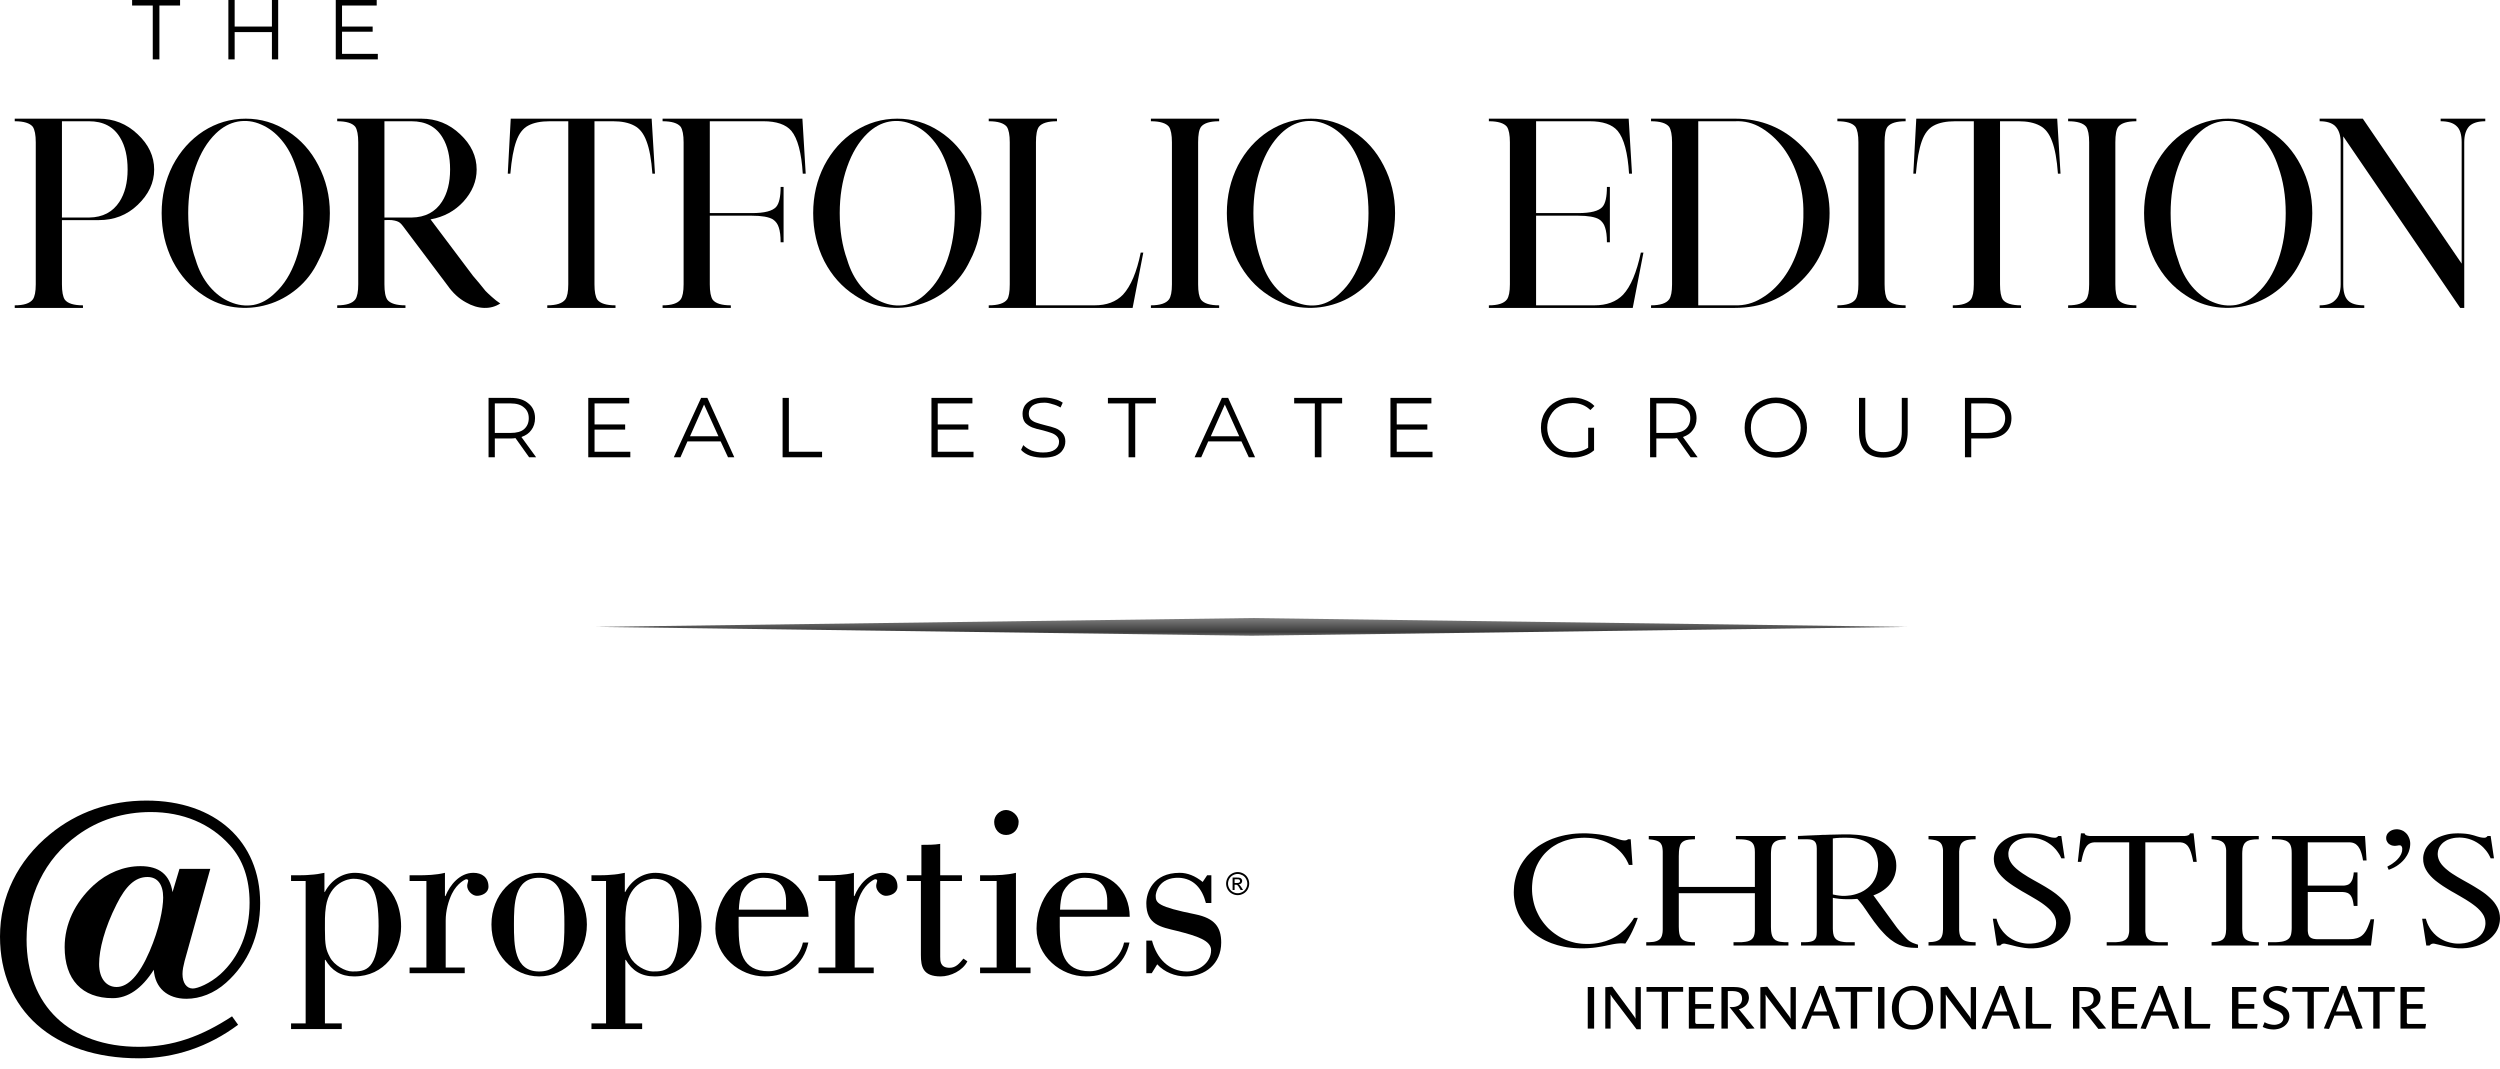 <?xml version="1.0" encoding="UTF-8"?> <svg xmlns="http://www.w3.org/2000/svg" width="180" height="77" viewBox="0 0 180 77" fill="none"><path d="M124.984 60.19V60.429H125.247L125.404 60.434L125.545 60.444L125.673 60.459L125.785 60.483L125.838 60.498L125.887 60.512L125.936 60.527L125.975 60.546L126.019 60.571L126.058 60.59L126.092 60.615L126.127 60.644L126.156 60.673L126.18 60.702L126.209 60.736L126.229 60.771L126.253 60.805L126.268 60.844L126.287 60.888L126.302 60.932L126.322 61.024L126.341 61.127L126.346 61.239L126.351 61.356V63.857H120.873V61.648L120.879 61.473L120.884 61.317L120.898 61.175L120.917 61.049L120.932 60.99L120.947 60.937L120.962 60.883L120.981 60.834L121.001 60.79L121.025 60.746L121.054 60.712L121.084 60.673L121.118 60.644L121.152 60.61L121.191 60.585L121.235 60.561L121.279 60.537L121.328 60.517L121.381 60.498L121.435 60.483L121.494 60.473L121.562 60.459L121.63 60.449L121.699 60.444L121.86 60.434L122.036 60.429V60.19H118.711V60.429L118.848 60.444L118.975 60.459L119.087 60.478L119.19 60.503L119.282 60.531L119.365 60.566L119.404 60.585L119.438 60.605L119.473 60.629L119.502 60.654L119.531 60.678L119.556 60.707L119.58 60.736L119.6 60.771L119.619 60.805L119.639 60.844L119.654 60.878L119.668 60.922L119.688 61.009L119.702 61.107L119.712 61.214L119.717 61.332V66.91L119.712 67.042L119.702 67.159L119.682 67.266L119.658 67.364L119.643 67.407L119.624 67.447L119.605 67.485L119.585 67.524L119.561 67.559L119.536 67.588L119.507 67.617L119.473 67.647L119.438 67.671L119.404 67.695L119.365 67.714L119.327 67.734L119.282 67.754L119.234 67.769L119.185 67.783L119.131 67.798L119.024 67.817L118.897 67.826L118.76 67.837H118.53V68.08H122.036V67.837H121.826L121.675 67.822L121.606 67.817L121.543 67.807L121.484 67.793L121.425 67.778L121.372 67.763L121.318 67.744L121.274 67.724L121.23 67.705L121.186 67.675L121.152 67.651L121.118 67.622L121.084 67.588L121.054 67.554L121.03 67.52L121.005 67.481L120.981 67.437L120.962 67.393L120.947 67.349L120.932 67.295L120.917 67.247L120.898 67.129L120.884 67.007L120.879 66.871L120.873 66.725V64.311H126.351V67.007L126.341 67.12L126.327 67.222L126.307 67.315L126.292 67.359L126.278 67.398L126.263 67.442L126.244 67.476L126.219 67.515L126.195 67.549L126.17 67.578L126.141 67.612L126.107 67.636L126.073 67.666L126.034 67.691L125.995 67.71L125.951 67.734L125.907 67.749L125.858 67.769L125.804 67.783L125.687 67.807L125.555 67.822L125.409 67.837H124.813V68.08H128.767V67.837H128.475L128.338 67.826L128.211 67.812L128.099 67.793L128.045 67.778L127.996 67.763L127.952 67.744L127.908 67.724L127.864 67.705L127.825 67.68L127.791 67.651L127.757 67.622L127.723 67.593L127.693 67.559L127.669 67.52L127.645 67.481L127.62 67.437L127.601 67.388L127.581 67.339L127.567 67.285L127.552 67.232L127.542 67.173L127.532 67.11L127.523 67.042L127.513 66.895L127.508 66.734V61.473L127.513 61.332L127.523 61.205L127.537 61.088L127.557 60.98L127.571 60.932L127.586 60.888L127.606 60.844L127.625 60.805L127.645 60.766L127.669 60.732L127.699 60.697L127.727 60.668L127.757 60.639L127.791 60.61L127.83 60.585L127.869 60.566L127.908 60.546L127.952 60.527L128.001 60.507L128.049 60.493L128.162 60.468L128.284 60.454L128.421 60.439L128.572 60.429V60.19H124.984ZM138.853 60.19V60.429L138.989 60.439L139.121 60.454L139.238 60.473L139.346 60.493L139.439 60.522L139.526 60.556L139.566 60.576L139.6 60.6L139.633 60.62L139.668 60.644L139.698 60.673L139.726 60.702L139.751 60.732L139.775 60.766L139.795 60.8L139.814 60.839L139.829 60.878L139.844 60.917L139.868 61.009L139.888 61.112L139.897 61.224V66.9L139.888 67.037L139.878 67.159L139.858 67.271L139.844 67.32L139.829 67.368L139.814 67.412L139.795 67.456L139.775 67.495L139.751 67.534L139.726 67.568L139.698 67.597L139.668 67.627L139.639 67.651L139.6 67.68L139.561 67.7L139.522 67.719L139.478 67.739L139.429 67.758L139.38 67.773L139.268 67.798L139.146 67.817L139.004 67.826L138.853 67.837V68.08H142.245V67.837H142.074L141.918 67.826L141.777 67.812L141.655 67.787L141.596 67.773L141.542 67.758L141.494 67.739L141.445 67.719L141.401 67.695L141.362 67.671L141.323 67.647L141.289 67.617L141.259 67.588L141.23 67.554L141.201 67.52L141.181 67.481L141.157 67.442L141.137 67.403L141.123 67.354L141.108 67.31L141.084 67.208L141.069 67.096L141.059 66.969V61.307L141.074 61.17L141.079 61.107L141.093 61.049L141.103 60.995L141.118 60.941L141.137 60.893L141.157 60.844L141.176 60.8L141.201 60.761L141.225 60.722L141.255 60.688L141.289 60.658L141.323 60.624L141.357 60.6L141.396 60.576L141.44 60.551L141.484 60.531L141.528 60.517L141.581 60.498L141.631 60.483L141.689 60.473L141.806 60.454L141.943 60.439L142.085 60.434L142.245 60.429V60.19H138.853ZM159.234 60.19V60.429L159.375 60.439L159.507 60.454L159.624 60.473L159.732 60.493L159.824 60.522L159.912 60.556L159.951 60.576L159.985 60.6L160.019 60.62L160.054 60.644L160.083 60.673L160.112 60.702L160.136 60.732L160.156 60.766L160.18 60.8L160.2 60.839L160.215 60.878L160.229 60.917L160.254 61.009L160.273 61.112L160.283 61.224V66.9L160.273 67.037L160.264 67.159L160.244 67.271L160.229 67.32L160.215 67.368L160.2 67.412L160.18 67.456L160.161 67.495L160.136 67.534L160.112 67.568L160.083 67.597L160.054 67.627L160.024 67.651L159.985 67.68L159.946 67.7L159.907 67.719L159.863 67.739L159.814 67.758L159.765 67.773L159.653 67.798L159.531 67.817L159.39 67.826L159.234 67.837V68.08H162.631V67.837H162.46L162.304 67.826L162.162 67.812L162.036 67.787L161.982 67.773L161.928 67.758L161.879 67.739L161.83 67.719L161.786 67.695L161.747 67.671L161.708 67.647L161.674 67.617L161.645 67.588L161.615 67.554L161.587 67.52L161.562 67.481L161.543 67.442L161.523 67.403L161.508 67.354L161.494 67.31L161.469 67.208L161.455 67.096L161.445 66.969L161.44 66.837V61.458L161.445 61.307L161.459 61.17L161.464 61.107L161.474 61.049L161.489 60.995L161.503 60.941L161.523 60.893L161.543 60.844L161.562 60.8L161.587 60.761L161.611 60.722L161.64 60.688L161.674 60.658L161.708 60.624L161.743 60.6L161.782 60.576L161.821 60.551L161.87 60.531L161.913 60.517L161.962 60.498L162.016 60.483L162.074 60.473L162.192 60.454L162.328 60.439L162.47 60.434L162.631 60.429V60.19H159.234ZM163.578 60.19V60.429H163.886L164.052 60.434L164.198 60.444L164.271 60.454L164.335 60.463L164.393 60.478L164.452 60.493L164.506 60.507L164.56 60.522L164.603 60.542L164.647 60.566L164.691 60.59L164.725 60.615L164.76 60.644L164.793 60.673L164.823 60.702L164.847 60.736L164.871 60.775L164.896 60.814L164.915 60.854L164.93 60.898L164.945 60.941L164.96 60.99L164.979 61.088L164.994 61.2L164.999 61.317L165.003 61.448V66.798L164.999 66.934L164.989 67.061L164.974 67.178L164.955 67.28L164.94 67.329L164.921 67.378L164.901 67.422L164.882 67.461L164.857 67.5L164.828 67.539L164.799 67.573L164.764 67.603L164.725 67.632L164.686 67.661L164.642 67.686L164.593 67.71L164.545 67.73L164.486 67.749L164.428 67.769L164.364 67.783L164.296 67.798L164.223 67.807L164.149 67.817L164.067 67.826L163.886 67.837H163.295V68.08H170.71L170.935 66.188H170.686L170.622 66.383L170.554 66.564L170.49 66.725L170.422 66.876L170.388 66.939L170.354 67.007L170.315 67.066L170.276 67.124L170.237 67.173L170.198 67.227L170.154 67.271L170.11 67.315L170.066 67.354L170.017 67.393L169.968 67.427L169.915 67.456L169.861 67.485L169.802 67.51L169.743 67.534L169.68 67.554L169.617 67.568L169.548 67.583L169.475 67.597L169.402 67.607L169.241 67.617L169.065 67.622H166.819L166.732 67.617L166.654 67.607L166.58 67.597L166.512 67.578L166.449 67.554L166.395 67.529L166.341 67.49L166.297 67.451L166.263 67.403L166.229 67.344L166.204 67.28L166.185 67.208L166.171 67.124L166.16 67.027V64.223H168.626L168.723 64.228L168.811 64.238L168.894 64.252L168.973 64.277L169.046 64.301L169.075 64.321L169.109 64.34L169.138 64.365L169.167 64.389L169.197 64.413L169.221 64.442L169.25 64.477L169.27 64.511L169.295 64.55L169.314 64.594L169.338 64.637L169.358 64.691L169.392 64.799L169.421 64.925L169.446 65.067L169.47 65.227H169.739V62.814H169.47L169.456 62.951L169.436 63.067L169.412 63.174L169.387 63.277L169.353 63.365L169.314 63.438L169.275 63.506L169.226 63.569L169.177 63.619L169.119 63.663L169.055 63.696L168.987 63.721L168.914 63.74L168.836 63.755L168.753 63.765H166.16V60.649H169.197L169.29 60.658L169.372 60.673L169.456 60.697L169.495 60.717L169.534 60.732L169.573 60.751L169.607 60.775L169.641 60.8L169.675 60.83L169.71 60.863L169.743 60.898L169.778 60.932L169.807 60.976L169.836 61.02L169.865 61.068L169.895 61.117L169.924 61.17L169.949 61.234L169.973 61.292L170.022 61.434L170.066 61.59L170.105 61.761L170.139 61.955H170.393L170.281 60.19H163.578ZM132.516 64.491L132.414 64.481L132.311 64.467L132.214 64.452L132.121 64.433L132.038 64.418L131.964 64.399V60.366L132.092 60.352L132.214 60.337L132.331 60.332L132.453 60.322H132.57L132.692 60.317H132.931L133.097 60.322L133.264 60.327L133.415 60.341L133.561 60.361L133.698 60.385L133.829 60.415L133.957 60.449L134.068 60.487L134.181 60.527L134.284 60.576L134.381 60.624L134.469 60.678L134.557 60.736L134.635 60.8L134.703 60.863L134.772 60.932L134.83 61L134.889 61.073L134.938 61.151L134.986 61.229L135.026 61.307L135.065 61.39L135.094 61.473L135.123 61.561L135.148 61.648L135.167 61.736L135.187 61.824L135.197 61.916L135.206 62.005L135.216 62.097L135.221 62.189V62.282L135.216 62.404L135.206 62.521L135.197 62.633L135.177 62.746L135.148 62.858L135.118 62.965L135.084 63.067L135.045 63.169L134.996 63.267L134.948 63.365L134.889 63.457L134.83 63.55L134.766 63.633L134.694 63.716L134.62 63.799L134.542 63.872L134.46 63.945L134.367 64.013L134.279 64.077L134.181 64.14L134.079 64.194L133.976 64.248L133.864 64.291L133.751 64.335L133.634 64.374L133.517 64.408L133.39 64.438L133.264 64.462L133.132 64.477L133 64.491L132.863 64.501H132.619L132.516 64.491ZM132.941 60.078H132.609L132.409 60.083L132.194 60.088L131.96 60.093L131.716 60.098L131.467 60.108L131.213 60.112L130.955 60.127L130.7 60.137L130.457 60.147L130.222 60.156L129.997 60.166L129.797 60.176L129.612 60.185L129.451 60.19V60.429H130.149L130.237 60.434L130.32 60.439L130.393 60.454L130.457 60.468L130.52 60.493L130.573 60.522L130.622 60.551L130.661 60.59L130.696 60.634L130.73 60.683L130.754 60.742L130.774 60.8L130.788 60.868L130.798 60.941L130.803 61.02L130.808 61.102V67.1L130.803 67.208L130.798 67.305L130.784 67.393L130.764 67.471L130.749 67.505L130.734 67.539L130.72 67.568L130.7 67.597L130.681 67.622L130.661 67.651L130.637 67.671L130.612 67.695L130.583 67.714L130.554 67.73L130.52 67.749L130.486 67.763L130.408 67.787L130.325 67.807L130.227 67.822L130.12 67.832L130.003 67.837H129.675V68.08H133.542V67.837H132.927L132.78 67.826L132.653 67.807L132.536 67.787L132.482 67.773L132.434 67.754L132.385 67.739L132.341 67.714L132.302 67.695L132.263 67.671L132.228 67.647L132.194 67.617L132.165 67.588L132.135 67.554L132.111 67.52L132.087 67.481L132.067 67.447L132.048 67.403L132.028 67.359L132.019 67.315L131.994 67.217L131.98 67.11L131.97 66.988L131.964 66.861V64.642L132.111 64.672L132.258 64.691L132.409 64.711L132.56 64.725L132.707 64.735L132.853 64.74H133.366L133.556 64.73L133.683 64.721H133.727L133.79 64.784L133.854 64.857L133.917 64.935L133.986 65.018L134.059 65.111L134.137 65.213L134.22 65.335L134.313 65.466L134.576 65.852L134.825 66.203L134.942 66.369L135.065 66.525L135.177 66.671L135.289 66.813L135.401 66.944L135.514 67.066L135.621 67.183L135.729 67.295L135.831 67.398L135.938 67.49L136.041 67.583L136.144 67.666L136.251 67.739L136.353 67.812L136.456 67.876L136.559 67.934L136.666 67.988L136.768 68.037L136.876 68.075L136.983 68.114L137.09 68.144L137.203 68.173L137.315 68.197L137.432 68.212L137.549 68.227L137.666 68.237L137.788 68.241L137.915 68.246H138.096V68.017L137.955 67.973L137.832 67.929L137.725 67.89L137.627 67.842L137.54 67.793L137.461 67.744L137.388 67.686L137.315 67.622L137.227 67.529L137.13 67.427L137.027 67.315L136.92 67.198L136.817 67.081L136.72 66.964L136.627 66.852L136.548 66.749L134.884 64.462L134.962 64.438L135.055 64.399L135.167 64.35L135.289 64.291L135.421 64.218L135.558 64.126L135.631 64.077L135.699 64.023L135.768 63.969L135.841 63.906L135.909 63.843L135.977 63.775L136.041 63.702L136.105 63.623L136.163 63.541L136.222 63.453L136.275 63.36L136.324 63.267L136.368 63.165L136.412 63.062L136.446 62.951L136.475 62.833L136.5 62.716L136.52 62.59L136.529 62.458L136.534 62.321L136.529 62.229L136.524 62.136L136.514 62.038L136.5 61.946L136.475 61.848L136.451 61.751L136.422 61.653L136.383 61.561L136.339 61.463L136.29 61.37L136.231 61.273L136.168 61.18L136.094 61.093L136.016 61.005L135.929 60.917L135.831 60.834L135.729 60.751L135.616 60.673L135.494 60.6L135.362 60.531L135.221 60.463L135.069 60.4L134.909 60.341L134.738 60.293L134.552 60.244L134.357 60.2L134.152 60.166L133.937 60.132L133.707 60.108L133.463 60.093L133.21 60.078H132.941ZM114.005 60L113.737 60.005L113.468 60.02L113.21 60.044L112.956 60.083L112.702 60.127L112.463 60.181L112.223 60.244L111.994 60.317L111.769 60.395L111.55 60.487L111.34 60.585L111.14 60.693L110.945 60.805L110.754 60.926L110.578 61.059L110.408 61.195L110.242 61.341L110.091 61.492L109.944 61.648L109.812 61.815L109.685 61.985L109.568 62.165L109.461 62.346L109.368 62.536L109.28 62.731L109.207 62.931L109.143 63.136L109.09 63.35L109.046 63.565L109.017 63.784L109.002 64.008L108.992 64.238L108.997 64.452L109.017 64.667L109.046 64.877L109.085 65.087L109.138 65.286L109.202 65.482L109.275 65.672L109.358 65.857L109.451 66.037L109.553 66.213L109.665 66.383L109.788 66.549L109.919 66.705L110.061 66.856L110.208 67.003L110.369 67.139L110.534 67.271L110.705 67.393L110.891 67.51L111.081 67.622L111.276 67.724L111.481 67.817L111.691 67.905L111.911 67.978L112.136 68.051L112.365 68.109L112.599 68.163L112.843 68.207L113.092 68.237L113.347 68.261L113.605 68.276L113.869 68.281H114.02L114.166 68.276L114.303 68.27L114.44 68.261L114.694 68.241L114.928 68.212L115.148 68.178L115.352 68.144L115.548 68.105L115.728 68.066L115.899 68.032L116.065 67.997L116.227 67.968L116.388 67.944L116.544 67.929L116.7 67.919H116.778L116.861 67.924L116.939 67.929L117.023 67.939L117.086 67.842L117.149 67.744L117.217 67.632L117.281 67.52L117.408 67.285L117.53 67.042L117.642 66.793L117.749 66.549L117.842 66.31L117.92 66.086H117.652L117.564 66.227L117.471 66.364L117.374 66.491L117.281 66.608L117.178 66.725L117.081 66.832L116.978 66.934L116.875 67.027L116.768 67.12L116.666 67.202L116.558 67.28L116.446 67.359L116.339 67.427L116.227 67.49L116.119 67.549L116.007 67.603L115.894 67.651L115.782 67.695L115.67 67.739L115.558 67.778L115.445 67.807L115.333 67.842L115.221 67.866L115.109 67.89L114.997 67.91L114.889 67.924L114.777 67.939L114.669 67.949L114.454 67.963H114.244L114.045 67.959L113.849 67.944L113.658 67.919L113.463 67.89L113.278 67.846L113.092 67.793L112.912 67.734L112.731 67.666L112.56 67.588L112.389 67.505L112.223 67.412L112.067 67.31L111.911 67.202L111.76 67.085L111.618 66.964L111.477 66.837L111.35 66.701L111.223 66.554L111.106 66.408L110.993 66.251L110.886 66.091L110.793 65.925L110.705 65.749L110.622 65.574L110.549 65.389L110.486 65.203L110.432 65.008L110.388 64.813L110.354 64.613L110.325 64.403L110.31 64.194L110.305 63.984L110.31 63.784L110.325 63.589L110.344 63.399L110.373 63.214L110.413 63.033L110.456 62.853L110.51 62.682L110.569 62.512L110.637 62.346L110.715 62.189L110.798 62.034L110.891 61.887L110.988 61.746L111.091 61.609L111.203 61.478L111.326 61.351L111.452 61.234L111.584 61.122L111.721 61.015L111.867 60.917L112.024 60.824L112.179 60.736L112.346 60.663L112.517 60.59L112.692 60.527L112.878 60.473L113.063 60.424L113.258 60.385L113.459 60.356L113.664 60.337L113.874 60.322L114.093 60.317L114.235 60.322L114.372 60.327L114.513 60.337L114.645 60.352L114.782 60.371L114.913 60.395L115.04 60.424L115.167 60.459L115.289 60.493L115.412 60.531L115.528 60.576L115.645 60.624L115.758 60.678L115.87 60.732L115.978 60.79L116.08 60.854L116.182 60.917L116.28 60.985L116.373 61.059L116.466 61.136L116.553 61.214L116.641 61.297L116.72 61.38L116.798 61.468L116.871 61.561L116.939 61.653L117.007 61.751L117.071 61.848L117.125 61.95L117.178 62.053L117.232 62.16L117.276 62.273H117.54L117.413 60.429H117.208L117.193 60.444L117.178 60.459L117.154 60.473L117.125 60.483L117.095 60.493L117.056 60.503L117.007 60.507H116.954L116.871 60.503L116.773 60.487L116.671 60.463L116.558 60.429L116.295 60.347L115.978 60.254L115.797 60.205L115.597 60.161L115.382 60.117L115.148 60.078L114.894 60.049L114.62 60.024L114.474 60.015L114.328 60.005L114.171 60H114.005ZM145.907 60.005L145.78 60.01L145.648 60.02L145.526 60.034L145.404 60.054L145.282 60.078L145.165 60.108L145.052 60.142L144.94 60.176L144.833 60.215L144.73 60.258L144.628 60.302L144.53 60.356L144.437 60.41L144.349 60.463L144.262 60.527L144.183 60.59L144.105 60.654L144.032 60.722L143.964 60.795L143.9 60.868L143.842 60.946L143.793 61.024L143.744 61.107L143.7 61.19L143.661 61.278L143.627 61.365L143.603 61.458L143.583 61.551L143.568 61.643L143.559 61.741L143.554 61.839L143.568 62.044L143.603 62.238L143.666 62.424L143.749 62.599L143.847 62.77L143.969 62.931L144.105 63.087L144.257 63.238L144.418 63.385L144.593 63.521L144.779 63.657L144.974 63.789L145.175 63.916L145.379 64.043L145.585 64.17L145.794 64.287L146.214 64.53L146.619 64.769L146.815 64.891L147 65.013L147.176 65.14L147.337 65.267L147.488 65.398L147.625 65.53L147.742 65.672L147.845 65.813L147.928 65.959L147.986 66.115L148.025 66.276L148.04 66.442L148.035 66.534L148.025 66.627L148.011 66.71L147.996 66.798L147.972 66.876L147.942 66.954L147.908 67.027L147.869 67.1L147.826 67.168L147.781 67.237L147.728 67.295L147.674 67.359L147.615 67.412L147.557 67.466L147.493 67.52L147.425 67.568L147.356 67.612L147.283 67.656L147.21 67.695L147.132 67.73L147.054 67.763L146.971 67.793L146.888 67.822L146.805 67.846L146.722 67.871L146.634 67.885L146.551 67.905L146.463 67.915L146.375 67.924L146.287 67.934L146.2 67.939H146.009L145.907 67.934L145.809 67.924L145.707 67.91L145.609 67.89L145.511 67.871L145.418 67.846L145.321 67.817L145.228 67.787L145.14 67.754L145.047 67.714L144.96 67.671L144.876 67.627L144.794 67.578L144.711 67.524L144.633 67.471L144.554 67.412L144.481 67.349L144.408 67.28L144.34 67.212L144.271 67.139L144.208 67.066L144.15 66.988L144.091 66.905L144.032 66.822L143.983 66.734L143.935 66.647L143.891 66.554L143.852 66.457L143.813 66.359L143.778 66.257L143.749 66.149H143.485L143.778 68.08H144.018L144.037 68.051L144.066 68.027L144.096 68.002L144.13 67.983L144.164 67.963L144.208 67.949L144.247 67.944L144.296 67.939L144.34 67.944L144.403 67.954L144.481 67.973L144.574 67.993L144.794 68.046L145.052 68.109L145.189 68.144L145.335 68.173L145.487 68.202L145.638 68.227L145.789 68.251L145.941 68.266L146.092 68.281H146.39L146.537 68.27L146.683 68.261L146.829 68.241L146.966 68.217L147.108 68.188L147.24 68.153L147.372 68.119L147.498 68.075L147.62 68.032L147.742 67.978L147.854 67.924L147.967 67.866L148.074 67.802L148.177 67.734L148.274 67.666L148.367 67.588L148.455 67.51L148.538 67.431L148.616 67.344L148.684 67.256L148.753 67.168L148.816 67.076L148.87 66.978L148.919 66.876L148.963 66.773L149.002 66.671L149.031 66.564L149.055 66.457L149.07 66.344L149.08 66.227L149.085 66.115L149.07 65.901L149.036 65.696L148.972 65.505L148.894 65.32L148.792 65.144L148.67 64.974L148.538 64.813L148.387 64.662L148.221 64.516L148.045 64.369L147.859 64.233L147.669 64.101L147.469 63.975L147.264 63.848L147.054 63.726L146.844 63.604L146.424 63.37L146.019 63.136L145.829 63.014L145.643 62.897L145.467 62.775L145.301 62.648L145.15 62.521L145.013 62.389L144.896 62.258L144.794 62.117L144.711 61.97L144.652 61.819L144.613 61.663L144.603 61.497V61.429L144.608 61.365L144.618 61.302L144.633 61.244L144.647 61.18L144.667 61.122L144.691 61.068L144.716 61.009L144.744 60.956L144.779 60.907L144.813 60.854L144.852 60.81L144.896 60.761L144.94 60.717L144.989 60.673L145.038 60.634L145.091 60.595L145.145 60.561L145.204 60.527L145.267 60.493L145.33 60.463L145.394 60.439L145.462 60.415L145.531 60.391L145.604 60.371L145.677 60.356L145.755 60.337L145.833 60.327L145.916 60.317L145.994 60.312L146.083 60.308L146.165 60.302L146.258 60.308L146.346 60.312L146.434 60.322L146.522 60.332L146.61 60.347L146.697 60.366L146.785 60.385L146.868 60.41L146.952 60.439L147.034 60.468L147.117 60.503L147.2 60.537L147.278 60.576L147.356 60.62L147.43 60.663L147.503 60.712L147.576 60.761L147.65 60.814L147.718 60.868L147.786 60.926L147.85 60.985L147.913 61.049L147.977 61.117L148.035 61.18L148.089 61.253L148.142 61.322L148.196 61.4L148.245 61.473L148.294 61.551L148.338 61.634L148.377 61.717L148.416 61.8H148.655L148.416 60.19H148.191L148.162 60.224L148.133 60.254L148.104 60.273L148.074 60.293L148.045 60.302L148.016 60.312L147.981 60.317H147.942L147.85 60.312L147.767 60.302L147.683 60.288L147.601 60.268L147.435 60.22L147.249 60.161L147.142 60.132L147.029 60.103L146.902 60.073L146.766 60.049L146.61 60.029L146.439 60.015L146.248 60.005L146.039 60L145.907 60.005ZM157.676 60L157.667 60.029L157.656 60.054L157.642 60.073L157.622 60.093L157.603 60.112L157.578 60.127L157.549 60.142L157.52 60.151L157.457 60.171L157.388 60.181L157.315 60.19H150.452L150.378 60.181L150.31 60.171L150.246 60.151L150.212 60.142L150.188 60.127L150.163 60.112L150.144 60.098L150.124 60.073L150.11 60.054L150.1 60.029L150.09 60H149.827L149.602 62.053H149.851L149.895 61.853L149.934 61.673L149.978 61.512L150.022 61.365L150.07 61.234L150.119 61.117L150.149 61.068L150.174 61.02L150.202 60.976L150.232 60.932L150.261 60.893L150.295 60.858L150.325 60.83L150.359 60.8L150.393 60.771L150.432 60.751L150.471 60.727L150.505 60.712L150.549 60.693L150.589 60.683L150.632 60.668L150.676 60.663L150.774 60.649H153.302V67.037L153.293 67.149L153.273 67.252L153.248 67.344L153.234 67.388L153.219 67.431L153.2 67.471L153.18 67.505L153.156 67.539L153.131 67.573L153.102 67.603L153.073 67.632L153.039 67.661L153.004 67.68L152.965 67.705L152.921 67.724L152.878 67.744L152.834 67.763L152.785 67.778L152.731 67.787L152.619 67.812L152.492 67.826L152.351 67.837H151.682V68.08H156.085V67.837H155.411L155.274 67.826L155.148 67.812L155.035 67.787L154.982 67.778L154.933 67.763L154.884 67.744L154.84 67.724L154.801 67.705L154.762 67.68L154.728 67.661L154.694 67.632L154.664 67.603L154.635 67.573L154.611 67.539L154.586 67.505L154.567 67.471L154.547 67.431L154.528 67.388L154.513 67.344L154.493 67.252L154.474 67.149L154.464 67.037V60.649H156.993L157.09 60.663L157.134 60.668L157.178 60.683L157.217 60.693L157.256 60.712L157.295 60.727L157.334 60.751L157.369 60.771L157.408 60.8L157.437 60.83L157.471 60.858L157.505 60.893L157.535 60.932L157.564 60.976L157.593 61.02L157.617 61.068L157.647 61.117L157.696 61.234L157.745 61.365L157.788 61.512L157.832 61.673L157.872 61.853L157.911 62.053H158.164L157.939 60H157.676ZM176.822 60.005L176.69 60.01L176.563 60.02L176.436 60.034L176.314 60.054L176.197 60.078L176.08 60.108L175.962 60.142L175.855 60.176L175.748 60.215L175.64 60.258L175.543 60.302L175.445 60.356L175.353 60.41L175.26 60.463L175.177 60.527L175.094 60.59L175.021 60.654L174.947 60.722L174.879 60.795L174.816 60.868L174.757 60.946L174.703 61.024L174.654 61.107L174.61 61.19L174.577 61.278L174.542 61.365L174.518 61.458L174.493 61.551L174.479 61.643L174.469 61.741V61.839L174.479 62.044L174.518 62.238L174.577 62.424L174.659 62.599L174.762 62.77L174.879 62.931L175.016 63.087L175.167 63.238L175.333 63.385L175.509 63.521L175.695 63.657L175.885 63.789L176.085 63.916L176.29 64.043L176.5 64.17L176.71 64.287L177.13 64.53L177.534 64.769L177.725 64.891L177.91 65.013L178.086 65.14L178.252 65.267L178.403 65.398L178.535 65.53L178.657 65.672L178.76 65.813L178.843 65.959L178.901 66.115L178.94 66.276L178.951 66.442V66.534L178.94 66.627L178.926 66.71L178.906 66.798L178.882 66.876L178.853 66.954L178.819 67.027L178.78 67.1L178.741 67.168L178.692 67.237L178.643 67.295L178.589 67.359L178.53 67.412L178.472 67.466L178.403 67.52L178.34 67.568L178.267 67.612L178.198 67.656L178.12 67.695L178.047 67.73L177.964 67.763L177.886 67.793L177.803 67.822L177.72 67.846L177.637 67.871L177.549 67.885L177.461 67.905L177.373 67.915L177.286 67.924L177.198 67.934L177.11 67.939H176.919L176.822 67.934L176.719 67.924L176.622 67.91L176.524 67.89L176.427 67.871L176.329 67.846L176.236 67.817L176.143 67.787L176.051 67.754L175.962 67.714L175.875 67.671L175.792 67.627L175.704 67.578L175.626 67.524L175.543 67.471L175.469 67.412L175.392 67.349L175.323 67.28L175.25 67.212L175.186 67.139L175.123 67.066L175.06 66.988L175.001 66.905L174.947 66.822L174.899 66.734L174.85 66.647L174.806 66.554L174.762 66.457L174.728 66.359L174.694 66.257L174.664 66.149H174.395L174.694 68.08H174.928L174.952 68.051L174.977 68.027L175.011 68.002L175.04 67.983L175.079 67.963L175.118 67.949L175.162 67.944L175.206 67.939L175.255 67.944L175.318 67.954L175.392 67.973L175.484 67.993L175.704 68.046L175.962 68.109L176.104 68.144L176.251 68.173L176.397 68.202L176.548 68.227L176.7 68.251L176.856 68.266L177.002 68.281H177.301L177.452 68.27L177.598 68.261L177.74 68.241L177.881 68.217L178.018 68.188L178.155 68.153L178.286 68.119L178.413 68.075L178.535 68.032L178.653 67.978L178.77 67.924L178.882 67.866L178.984 67.802L179.087 67.734L179.184 67.666L179.277 67.588L179.366 67.51L179.448 67.431L179.526 67.344L179.599 67.256L179.668 67.168L179.727 67.076L179.785 66.978L179.834 66.876L179.878 66.773L179.912 66.671L179.941 66.564L179.966 66.457L179.985 66.344L179.995 66.227L180 66.115L179.985 65.901L179.946 65.696L179.888 65.505L179.805 65.32L179.702 65.144L179.585 64.974L179.448 64.813L179.297 64.662L179.136 64.516L178.96 64.369L178.775 64.233L178.579 64.101L178.379 63.975L178.174 63.848L177.969 63.726L177.759 63.604L177.34 63.37L176.934 63.136L176.739 63.014L176.553 62.897L176.377 62.775L176.217 62.648L176.065 62.521L175.929 62.389L175.811 62.258L175.709 62.117L175.626 61.97L175.567 61.819L175.528 61.663L175.514 61.497L175.519 61.429L175.524 61.365L175.533 61.302L175.543 61.244L175.563 61.18L175.582 61.122L175.601 61.068L175.631 61.009L175.66 60.956L175.695 60.907L175.729 60.854L175.768 60.81L175.807 60.761L175.855 60.717L175.899 60.673L175.953 60.634L176.007 60.595L176.06 60.561L176.119 60.527L176.177 60.493L176.241 60.463L176.309 60.439L176.377 60.415L176.446 60.391L176.519 60.371L176.592 60.356L176.671 60.337L176.749 60.327L176.827 60.317L176.91 60.312L176.993 60.308L177.081 60.302L177.169 60.308L177.262 60.312L177.349 60.322L177.437 60.332L177.525 60.347L177.612 60.366L177.696 60.385L177.783 60.41L177.867 60.439L177.949 60.468L178.033 60.503L178.111 60.537L178.189 60.576L178.267 60.62L178.345 60.663L178.418 60.712L178.492 60.761L178.565 60.814L178.633 60.868L178.701 60.926L178.764 60.985L178.828 61.049L178.887 61.117L178.945 61.18L179.004 61.253L179.058 61.322L179.111 61.4L179.16 61.473L179.204 61.551L179.248 61.634L179.292 61.717L179.326 61.8H179.566L179.326 60.19H179.107L179.077 60.224L179.048 60.254L179.019 60.273L178.989 60.293L178.96 60.302L178.926 60.312L178.892 60.317H178.853L178.764 60.312L178.682 60.302L178.599 60.288L178.516 60.268L178.345 60.22L178.159 60.161L178.057 60.132L177.94 60.103L177.818 60.073L177.676 60.049L177.525 60.029L177.354 60.015L177.164 60.005L176.954 60L176.822 60.005ZM172.555 59.708L172.477 59.712L172.404 59.722L172.331 59.737L172.263 59.757L172.194 59.785L172.136 59.815L172.077 59.849L172.023 59.893L171.975 59.937L171.931 59.985L171.891 60.034L171.862 60.088L171.838 60.147L171.818 60.205L171.808 60.268L171.804 60.332L171.808 60.391L171.814 60.449L171.828 60.507L171.852 60.556L171.877 60.61L171.906 60.654L171.94 60.697L171.979 60.742L172.023 60.775L172.072 60.805L172.126 60.834L172.179 60.858L172.238 60.878L172.302 60.888L172.365 60.898L172.434 60.902L172.531 60.893L172.609 60.883L172.682 60.868L172.765 60.863H172.79L172.814 60.868L172.838 60.873L172.858 60.883L172.873 60.893L172.892 60.907L172.902 60.922L172.916 60.941L172.936 60.98L172.951 61.024L172.96 61.073V61.132L172.956 61.214L172.946 61.302L172.921 61.385L172.892 61.468L172.853 61.551L172.804 61.634L172.751 61.717L172.687 61.795L172.614 61.878L172.536 61.955L172.448 62.034L172.35 62.107L172.248 62.185L172.136 62.258L172.014 62.326L171.887 62.4L171.984 62.624L172.072 62.595L172.155 62.56L172.233 62.526L172.316 62.487L172.394 62.448L172.467 62.404L172.546 62.361L172.614 62.312L172.687 62.263L172.751 62.209L172.819 62.16L172.882 62.102L172.941 62.048L173 61.989L173.053 61.931L173.107 61.868L173.156 61.81L173.199 61.746L173.244 61.678L173.288 61.614L173.327 61.546L173.361 61.478L173.395 61.409L173.424 61.341L173.449 61.268L173.468 61.2L173.488 61.127L173.507 61.053L173.517 60.98L173.527 60.907L173.532 60.834L173.537 60.761L173.532 60.649L173.517 60.542L173.493 60.439L173.459 60.341L173.419 60.249L173.371 60.161L173.317 60.078L173.253 60.005L173.185 59.941L173.112 59.883L173.073 59.854L173.034 59.829L172.99 59.81L172.946 59.785L172.902 59.771L172.853 59.751L172.809 59.742L172.761 59.727L172.712 59.722L172.658 59.712L172.609 59.708H172.555Z" fill="black"></path><path d="M114.777 71.064H114.318V74.059H114.777V71.064Z" fill="black"></path><path d="M117.832 74.107L116.123 71.855L116.084 71.801L116.045 71.743L116.006 71.684L115.981 71.62H115.957V71.679L115.962 71.752V71.835V71.923V74.059H115.581V71.079L116.069 71.045L116.104 71.069L117.544 73.02L117.588 73.083L117.651 73.166L117.68 73.21L117.709 73.259L117.729 73.298L117.744 73.332H117.759V73.264V73.176V73.083L117.754 72.996V71.069H118.139V74.107H117.832Z" fill="black"></path><path d="M120.097 71.406V74.059H119.643V71.406H118.55V71.064H121.186V71.406H120.097Z" fill="black"></path><path d="M123.393 74.059H121.596V71.064H123.339V71.406H122.055V72.294H123.202V72.63H122.055V73.581L122.06 73.62L122.065 73.654L122.079 73.678L122.094 73.693L122.114 73.707L122.138 73.717L122.163 73.722H122.192H123.441L123.393 74.059Z" fill="black"></path><path d="M125.775 74.083L125.746 74.059L124.525 72.508H124.681H124.75L124.823 72.503L124.891 72.493L124.96 72.479L125.023 72.459L125.087 72.435L125.145 72.41L125.199 72.376L125.248 72.337L125.292 72.294L125.331 72.244L125.365 72.191L125.389 72.132L125.409 72.064L125.424 71.991L125.429 71.913L125.424 71.83L125.414 71.757L125.394 71.689L125.37 71.63L125.336 71.576L125.301 71.533L125.258 71.494L125.209 71.46L125.155 71.43L125.096 71.411L125.033 71.391L124.97 71.377L124.896 71.367L124.823 71.362L124.745 71.357H124.667H124.403V74.059H123.944V71.064H124.833L124.925 71.069L125.023 71.074L125.116 71.079L125.214 71.094L125.306 71.113L125.394 71.138L125.482 71.167L125.56 71.206L125.599 71.226L125.638 71.25L125.673 71.274L125.707 71.304L125.736 71.333L125.765 71.367L125.794 71.401L125.819 71.435L125.843 71.479L125.863 71.518L125.877 71.567L125.892 71.611L125.902 71.664L125.912 71.718L125.917 71.777L125.922 71.835L125.917 71.918L125.902 71.996L125.887 72.074L125.858 72.142L125.829 72.21L125.79 72.274L125.751 72.328L125.702 72.386L125.648 72.435L125.594 72.479L125.536 72.518L125.472 72.557L125.409 72.591L125.34 72.62L125.272 72.644L125.199 72.664L126.331 74.049L125.775 74.083Z" fill="black"></path><path d="M128.996 74.107L127.283 71.855L127.249 71.801L127.204 71.743L127.17 71.684L127.141 71.62H127.122V71.679V71.752L127.127 71.835V71.923V74.059H126.746V71.079L127.234 71.045L127.268 71.069L128.703 73.02L128.752 73.083L128.815 73.166L128.845 73.21L128.869 73.259L128.894 73.298L128.904 73.332H128.923V73.264V73.176L128.918 73.083V72.996V71.069H129.299V74.107H128.996Z" fill="black"></path><path d="M131.198 71.874L131.164 71.776L131.13 71.679L131.115 71.63L131.106 71.586L131.096 71.537L131.091 71.493H131.076L131.067 71.537L131.057 71.586L131.042 71.635L131.028 71.688L130.988 71.786L130.949 71.884L130.569 72.825H131.55L131.198 71.874ZM132.038 74.083L131.999 74.058L131.662 73.122H130.456L130.081 74.058L130.046 74.083L129.695 74.049L130.969 70.986H131.316L132.492 74.049L132.038 74.083Z" fill="black"></path><path d="M133.713 71.406V74.059H133.254V71.406H132.16V71.064H134.801V71.406H133.713Z" fill="black"></path><path d="M135.68 71.064H135.221V74.059H135.68V71.064Z" fill="black"></path><path d="M137.696 71.304L137.608 71.309L137.52 71.319L137.432 71.338L137.344 71.362L137.305 71.382L137.261 71.397L137.222 71.421L137.183 71.445L137.144 71.47L137.105 71.499L137.066 71.528L137.032 71.562L136.998 71.601L136.964 71.64L136.934 71.684L136.9 71.733L136.875 71.782L136.846 71.835L136.822 71.889L136.802 71.952L136.783 72.016L136.763 72.079L136.749 72.152L136.739 72.225L136.729 72.304L136.72 72.386L136.715 72.474V72.654L136.72 72.737L136.724 72.815L136.734 72.894L136.749 72.962L136.763 73.035L136.778 73.098L136.797 73.162L136.817 73.22L136.841 73.274L136.866 73.327L136.895 73.376L136.92 73.42L136.954 73.464L136.983 73.503L137.017 73.542L137.051 73.576L137.09 73.61L137.129 73.639L137.169 73.664L137.208 73.688L137.247 73.713L137.29 73.727L137.334 73.747L137.422 73.776L137.51 73.791L137.603 73.805H137.793L137.886 73.791L137.974 73.776L138.067 73.747L138.106 73.727L138.15 73.713L138.189 73.688L138.233 73.664L138.272 73.639L138.306 73.61L138.345 73.576L138.379 73.542L138.413 73.503L138.447 73.464L138.477 73.42L138.506 73.376L138.531 73.327L138.555 73.274L138.579 73.22L138.599 73.162L138.618 73.098L138.638 73.035L138.652 72.962L138.662 72.894L138.672 72.815L138.677 72.737L138.682 72.654L138.687 72.567L138.682 72.479L138.677 72.391L138.672 72.313L138.662 72.235L138.648 72.162L138.633 72.094L138.618 72.025L138.599 71.962L138.579 71.904L138.555 71.845L138.531 71.796L138.501 71.742L138.472 71.699L138.443 71.655L138.408 71.611L138.374 71.577L138.34 71.538L138.301 71.509L138.262 71.479L138.223 71.45L138.184 71.426L138.14 71.406L138.101 71.387L138.057 71.367L137.969 71.338L137.876 71.319L137.788 71.309L137.696 71.304ZM137.701 74.132L137.618 74.127L137.539 74.122L137.461 74.118L137.383 74.108L137.31 74.093L137.237 74.074L137.164 74.054L137.095 74.03L137.032 74.005L136.964 73.976L136.905 73.942L136.841 73.908L136.788 73.868L136.729 73.825L136.681 73.781L136.627 73.732L136.583 73.683L136.534 73.63L136.495 73.571L136.456 73.513L136.417 73.45L136.382 73.386L136.353 73.317L136.324 73.244L136.3 73.171L136.28 73.093L136.261 73.011L136.246 72.928L136.231 72.84L136.222 72.752L136.217 72.659V72.474L136.227 72.386L136.236 72.299L136.251 72.216L136.266 72.133L136.29 72.055L136.314 71.977L136.343 71.904L136.373 71.831L136.412 71.762L136.446 71.699L136.49 71.63L136.534 71.572L136.578 71.513L136.627 71.46L136.681 71.406L136.729 71.358L136.788 71.309L136.841 71.264L136.9 71.225L136.964 71.187L137.027 71.153L137.09 71.123L137.154 71.094L137.217 71.07L137.286 71.045L137.354 71.026L137.422 71.011L137.491 71.001L137.559 70.992L137.628 70.987L137.701 70.982L137.774 70.987L137.847 70.992L137.92 70.996L137.993 71.006L138.062 71.021L138.13 71.035L138.198 71.055L138.267 71.075L138.335 71.099L138.399 71.128L138.457 71.162L138.521 71.196L138.579 71.23L138.633 71.275L138.687 71.314L138.74 71.362L138.789 71.411L138.838 71.465L138.882 71.523L138.921 71.582L138.96 71.645L138.999 71.713L139.033 71.782L139.063 71.855L139.087 71.933L139.111 72.011L139.136 72.094L139.15 72.181L139.165 72.274L139.175 72.367L139.18 72.464V72.65L139.175 72.732L139.165 72.815L139.15 72.894L139.136 72.972L139.116 73.045L139.092 73.123L139.063 73.191L139.033 73.264L139.004 73.332L138.965 73.396L138.926 73.459L138.887 73.518L138.843 73.576L138.794 73.635L138.745 73.688L138.696 73.737L138.643 73.786L138.584 73.83L138.526 73.873L138.467 73.913L138.404 73.952L138.34 73.986L138.276 74.015L138.208 74.04L138.14 74.064L138.067 74.083L137.998 74.103L137.925 74.113L137.852 74.122L137.774 74.127L137.701 74.132Z" fill="black"></path><path d="M141.972 74.107L140.258 71.855L140.224 71.801L140.18 71.743L140.146 71.684L140.117 71.62H140.097V71.679V71.752V71.835L140.102 71.923V74.059H139.721V71.079L140.204 71.045L140.243 71.069L141.679 73.02L141.728 73.083L141.791 73.166L141.82 73.21L141.845 73.259L141.869 73.298L141.879 73.332H141.899V73.264L141.894 73.176V73.083V72.996V71.069H142.274V74.107H141.972Z" fill="black"></path><path d="M144.173 71.874L144.139 71.776L144.105 71.679L144.09 71.63L144.08 71.586L144.07 71.537L144.066 71.493H144.051L144.041 71.537L144.031 71.586L144.017 71.635L143.997 71.688L143.963 71.786L143.924 71.884L143.543 72.825H144.524L144.173 71.874ZM145.013 74.083L144.978 74.058L144.637 73.122H143.431L143.055 74.058L143.021 74.083L142.669 74.049L143.943 70.986H144.29L145.467 74.049L145.013 74.083Z" fill="black"></path><path d="M147.65 74.059H145.858V71.064H146.317V73.581V73.62L146.327 73.654L146.336 73.678L146.356 73.693L146.375 73.707L146.4 73.717L146.424 73.722H146.454H147.698L147.65 74.059Z" fill="black"></path><path d="M151.091 74.083L151.062 74.059L149.841 72.508H149.992H150.066L150.134 72.503L150.202 72.493L150.271 72.479L150.334 72.459L150.398 72.435L150.456 72.41L150.51 72.376L150.559 72.337L150.603 72.294L150.642 72.244L150.676 72.191L150.705 72.132L150.725 72.064L150.734 71.991L150.739 71.913L150.734 71.83L150.725 71.757L150.705 71.689L150.681 71.63L150.651 71.576L150.613 71.533L150.569 71.494L150.52 71.46L150.466 71.43L150.412 71.411L150.349 71.391L150.281 71.377L150.212 71.367L150.139 71.362L150.061 71.357H149.983H149.714V74.059H149.255V71.064H150.144L150.236 71.069L150.334 71.074L150.432 71.079L150.525 71.094L150.617 71.113L150.705 71.138L150.793 71.167L150.876 71.206L150.915 71.226L150.949 71.25L150.983 71.274L151.018 71.304L151.052 71.333L151.081 71.367L151.106 71.401L151.13 71.435L151.154 71.479L151.174 71.518L151.193 71.567L151.208 71.611L151.218 71.664L151.228 71.718L151.233 71.777V71.835L151.228 71.918L151.218 71.996L151.198 72.074L151.174 72.142L151.14 72.21L151.106 72.274L151.062 72.328L151.013 72.386L150.964 72.435L150.905 72.479L150.847 72.518L150.784 72.557L150.72 72.591L150.651 72.62L150.583 72.644L150.515 72.664L151.647 74.049L151.091 74.083Z" fill="black"></path><path d="M153.849 74.059H152.057V71.064H153.795V71.406H152.516V72.294H153.658V72.63H152.516V73.581V73.62L152.526 73.654L152.536 73.678L152.555 73.693L152.575 73.707L152.594 73.717L152.624 73.722H152.653H153.898L153.849 74.059Z" fill="black"></path><path d="M155.626 71.874L155.587 71.776L155.558 71.679L155.543 71.63L155.533 71.586L155.524 71.537L155.519 71.493H155.499L155.494 71.537L155.485 71.586L155.47 71.635L155.45 71.688L155.416 71.786L155.377 71.884L154.996 72.825H155.978L155.626 71.874ZM156.466 74.083L156.427 74.058L156.085 73.122H154.884L154.508 74.058L154.469 74.083L154.118 74.049L155.396 70.986H155.738L156.915 74.049L156.466 74.083Z" fill="black"></path><path d="M159.101 74.059H157.31V71.064H157.768V73.581V73.62L157.778 73.654L157.788 73.678L157.807 73.693L157.827 73.707L157.847 73.717L157.876 73.722H157.905H159.15L159.101 74.059Z" fill="black"></path><path d="M162.504 74.059H160.708V71.064H162.45V71.406H161.166V72.294H162.309V72.63H161.166V73.581V73.62L161.176 73.654L161.186 73.678L161.205 73.693L161.225 73.707L161.25 73.717L161.274 73.722H161.303H162.548L162.504 74.059Z" fill="black"></path><path d="M163.701 74.122L163.594 74.117L163.486 74.107L163.384 74.093L163.286 74.073L163.188 74.049L163.09 74.015L163.003 73.981L162.915 73.937L163.051 73.595L163.11 73.629L163.179 73.663L163.252 73.693L163.339 73.722L163.432 73.746L163.525 73.766L163.628 73.78L163.73 73.785H163.788L163.847 73.78L163.906 73.771L163.964 73.756L164.023 73.741L164.077 73.722L164.13 73.698L164.179 73.673L164.228 73.639L164.267 73.605L164.306 73.566L164.336 73.517L164.365 73.469L164.384 73.415L164.394 73.356L164.399 73.293L164.394 73.239L164.389 73.186L164.375 73.137L164.355 73.093L164.331 73.049L164.301 73.01L164.272 72.971L164.238 72.937L164.199 72.908L164.16 72.879L164.116 72.849L164.072 72.825L163.979 72.776L163.886 72.737L163.525 72.576L163.466 72.547L163.413 72.522L163.359 72.488L163.305 72.459L163.257 72.425L163.213 72.386L163.164 72.347L163.125 72.303L163.086 72.259L163.051 72.205L163.022 72.157L162.998 72.098L162.978 72.04L162.964 71.976L162.954 71.908V71.84V71.791L162.959 71.742L162.964 71.693L162.973 71.649L162.988 71.606L163.003 71.562L163.017 71.523L163.037 71.484L163.061 71.445L163.086 71.406L163.11 71.372L163.14 71.338L163.203 71.274L163.271 71.215L163.344 71.162L163.423 71.118L163.51 71.079L163.598 71.05L163.691 71.025L163.784 71.006L163.882 70.996L163.974 70.991L164.082 70.996L164.179 71.006L164.272 71.02L164.365 71.04L164.452 71.064L164.536 71.094L164.619 71.128L164.697 71.171L164.541 71.528L164.487 71.493L164.423 71.459L164.355 71.425L164.277 71.391L164.194 71.367L164.111 71.347L164.018 71.333L163.925 71.328H163.867L163.803 71.338L163.75 71.343L163.696 71.357L163.647 71.372L163.598 71.391L163.559 71.411L163.52 71.435L163.486 71.459L163.457 71.489L163.432 71.523L163.413 71.557L163.393 71.596L163.384 71.635L163.373 71.674V71.718V71.762L163.384 71.806L163.393 71.845L163.408 71.879L163.428 71.913L163.452 71.947L163.476 71.976L163.505 72.005L163.574 72.054L163.657 72.103L163.745 72.152L163.843 72.2L164.238 72.376L164.296 72.401L164.35 72.43L164.404 72.464L164.457 72.498L164.506 72.537L164.555 72.576L164.604 72.62L164.648 72.669L164.687 72.717L164.726 72.771L164.755 72.83L164.785 72.888L164.804 72.952L164.819 73.015L164.828 73.083L164.833 73.156V73.21L164.828 73.268L164.819 73.317L164.809 73.371L164.794 73.42L164.78 73.469L164.76 73.517L164.74 73.561L164.716 73.605L164.687 73.649L164.662 73.688L164.628 73.727L164.599 73.766L164.56 73.8L164.526 73.834L164.487 73.868L164.404 73.927L164.316 73.976L164.223 74.02L164.126 74.054L164.023 74.083L163.916 74.102L163.808 74.117L163.701 74.122Z" fill="black"></path><path d="M166.595 71.406V74.059H166.141V71.406H165.048V71.064H167.684V71.406H166.595Z" fill="black"></path><path d="M168.821 71.874L168.787 71.776L168.753 71.679L168.738 71.63L168.728 71.586L168.718 71.537L168.714 71.493H168.694L168.689 71.537L168.679 71.586L168.665 71.635L168.645 71.688L168.611 71.786L168.572 71.884L168.191 72.825H169.172L168.821 71.874ZM169.661 74.083L169.622 74.058L169.284 73.122H168.079L167.703 74.058L167.669 74.083L167.317 74.049L168.591 70.986H168.938L170.115 74.049L169.661 74.083Z" fill="black"></path><path d="M171.335 71.406V74.059H170.876V71.406H169.783V71.064H172.419V71.406H171.335Z" fill="black"></path><path d="M174.626 74.059H172.834V71.064H174.572V71.406H173.293V72.294H174.435V72.63H173.293V73.581V73.62L173.303 73.654L173.312 73.678L173.332 73.693L173.352 73.707L173.371 73.717L173.401 73.722H173.43H174.674L174.626 74.059Z" fill="black"></path><path d="M23.394 66.902C23.394 68.077 23.467 68.379 23.752 68.915C24.053 69.501 24.854 69.946 25.372 69.946C26.28 69.946 27.259 69.911 27.259 66.67C27.259 64.107 26.742 63.27 25.425 63.27C25.086 63.27 23.734 63.536 23.467 65.264C23.378 65.852 23.394 66.386 23.394 66.902ZM22.007 63.43H20.956V63.02H21.329C21.668 63.02 22.007 63.02 22.344 62.985C22.701 62.966 23.04 62.914 23.359 62.843V64.232L23.394 64.213C23.857 63.342 24.677 62.843 25.567 62.843C26.938 62.843 28.879 63.911 28.879 66.724C28.879 68.469 27.703 70.302 25.496 70.302C24.534 70.302 23.875 69.875 23.431 69.109H23.394V73.684H24.606V74.095H20.956V73.684H22.007V63.43Z" fill="black"></path><path d="M32.036 64.517H32.072C32.393 63.715 33.105 62.843 34.084 62.843C34.689 62.843 35.17 63.163 35.17 63.84C35.17 64.284 34.708 64.499 34.333 64.499C34.013 64.499 33.638 64.142 33.638 63.786C33.638 63.644 33.709 63.483 33.709 63.411C33.709 63.305 33.604 63.305 33.55 63.305C33.533 63.305 32.926 63.555 32.535 64.356C32.286 64.872 32.09 65.567 32.09 66.279V69.662H33.461V70.072H29.49V69.662H30.701V63.43H29.49V63.021H30.043C30.701 63.021 31.396 63.002 32.036 62.843V64.517Z" fill="black"></path><path d="M37.004 66.564C37.004 68.059 37.022 69.946 38.82 69.946C40.619 69.946 40.636 68.059 40.636 66.564C40.636 65.085 40.619 63.199 38.82 63.199C37.022 63.199 37.004 65.085 37.004 66.564ZM42.256 66.564C42.256 68.717 40.69 70.302 38.82 70.302C36.95 70.302 35.384 68.717 35.384 66.564C35.384 64.409 36.95 62.843 38.82 62.843C40.69 62.843 42.256 64.409 42.256 66.564Z" fill="black"></path><path d="M45.024 66.902C45.024 68.077 45.095 68.379 45.38 68.915C45.684 69.501 46.483 69.946 47 69.946C47.908 69.946 48.888 69.911 48.888 66.67C48.888 64.107 48.371 63.27 47.054 63.27C46.715 63.27 45.363 63.536 45.095 65.264C45.007 65.852 45.024 66.386 45.024 66.902ZM43.635 63.43H42.585V63.02H42.958C43.297 63.02 43.635 63.02 43.974 62.985C44.33 62.966 44.669 62.914 44.988 62.843V64.232L45.024 64.213C45.487 63.342 46.306 62.843 47.197 62.843C48.567 62.843 50.507 63.911 50.507 66.724C50.507 68.469 49.332 70.302 47.125 70.302C46.163 70.302 45.505 69.875 45.059 69.109H45.024V73.684H46.235V74.095H42.585V73.684H43.635V63.43Z" fill="black"></path><path d="M56.597 65.495V64.89C56.597 63.608 55.852 63.199 54.96 63.199C53.893 63.199 53.411 64.195 53.375 64.32C53.269 64.641 53.215 65.05 53.197 65.495H56.597ZM58.201 67.864C57.845 69.519 56.635 70.302 55.068 70.302C53.252 70.302 51.506 68.843 51.506 66.867C51.506 64.765 52.895 62.843 55.014 62.843C56.829 62.843 58.201 64.071 58.218 66.011H53.181V66.742C53.181 68.504 53.411 69.929 55.352 69.929C56.367 69.929 57.559 69.039 57.809 67.864H58.201Z" fill="black"></path><path d="M61.482 64.517H61.519C61.839 63.715 62.551 62.843 63.53 62.843C64.136 62.843 64.617 63.163 64.617 63.84C64.617 64.284 64.154 64.499 63.779 64.499C63.459 64.499 63.085 64.142 63.085 63.786C63.085 63.644 63.156 63.483 63.156 63.411C63.156 63.305 63.049 63.305 62.997 63.305C62.979 63.305 62.373 63.555 61.98 64.356C61.732 64.872 61.536 65.567 61.536 66.279V69.662H62.908V70.072H58.935V69.662H60.147V63.43H58.935V63.021H59.488C60.147 63.021 60.842 63.002 61.482 62.843V64.517Z" fill="black"></path><path d="M65.289 63.02H66.34V60.83C66.804 60.83 67.248 60.83 67.694 60.759V63.02H69.261V63.43H67.694V68.878C67.694 69.199 67.694 69.68 68.37 69.68C68.832 69.68 69.082 69.359 69.367 69.02L69.651 69.216C69.314 69.893 68.441 70.302 67.728 70.302C66.447 70.302 66.304 69.608 66.304 68.753V63.43H65.289V63.02Z" fill="black"></path><path d="M72.436 58.32C72.862 58.32 73.342 58.712 73.342 59.175C73.342 59.726 72.95 60.119 72.436 60.119C71.919 60.119 71.58 59.691 71.58 59.175C71.58 58.712 71.99 58.32 72.436 58.32ZM70.565 70.072V69.662H71.759V63.43H70.565V63.02H71.152C71.812 63.02 72.505 63.002 73.148 62.843V69.662H74.198V70.072H70.565Z" fill="black"></path><path d="M79.722 65.495V64.89C79.722 63.608 78.973 63.199 78.083 63.199C77.015 63.199 76.535 64.195 76.5 64.32C76.394 64.641 76.339 65.05 76.322 65.495H79.722ZM81.324 67.864C80.968 69.519 79.757 70.302 78.189 70.302C76.375 70.302 74.63 68.843 74.63 66.867C74.63 64.765 76.017 62.843 78.138 62.843C79.953 62.843 81.324 64.071 81.341 66.011H76.303V66.742C76.303 68.504 76.535 69.929 78.474 69.929C79.489 69.929 80.683 69.039 80.933 67.864H81.324Z" fill="black"></path><path d="M87.218 63.02V65.014H86.825C86.558 63.981 85.953 63.252 84.885 63.199C83.425 63.163 83.211 64.284 83.211 64.499C83.211 65.014 83.353 65.283 86.078 65.833C87.448 66.118 87.927 66.742 87.927 67.864C87.927 69.395 86.772 70.302 85.366 70.302C84.617 70.302 83.835 69.999 83.32 69.43L82.925 70.072H82.535V67.721H82.944C83.282 69.003 84.155 69.946 85.471 69.946C86.274 69.946 87.199 69.34 87.199 68.415C87.199 67.721 86.219 67.4 84.743 67.026C83.568 66.742 82.535 66.582 82.535 65.032C82.535 64.284 82.998 62.843 84.938 62.843C85.491 62.843 86.042 63.056 86.594 63.501L86.914 63.02H87.218Z" fill="black"></path><path d="M8.397 65.104C7.526 66.822 7.136 68.366 7.136 69.41C7.136 70.454 7.657 71.064 8.397 71.064C9.224 71.064 10.029 70.216 10.769 68.497C11.464 66.888 11.748 65.407 11.748 64.624C11.748 63.668 11.334 63.144 10.616 63.144C9.725 63.144 9.05 63.798 8.397 65.104ZM8.115 71.868C5.896 71.868 4.655 70.521 4.655 68.192C4.655 66.561 5.374 64.994 6.745 63.733C7.723 62.841 8.92 62.362 10.116 62.362C11.464 62.362 12.227 62.971 12.422 64.233L12.923 62.557H15.141L13.292 69.193C13.205 69.541 13.14 69.824 13.14 70.129C13.14 70.78 13.444 71.173 13.88 71.173C14.227 71.173 15.098 70.825 15.859 70.15C17.23 68.91 17.97 67.105 17.97 64.994C17.97 63.276 17.491 61.884 16.533 60.839C15.141 59.295 13.161 58.467 10.856 58.467C8.898 58.467 7.092 59.032 5.569 60.143C3.22 61.841 1.914 64.516 1.914 67.648C1.914 72.413 5.025 75.371 10.007 75.371C12.422 75.371 14.489 74.632 16.707 73.176L17.143 73.784C15.011 75.371 12.574 76.198 10.007 76.198C3.807 76.198 0 72.695 0 67.432C0 64.58 1.262 61.971 3.611 60.056C5.548 58.467 7.918 57.642 10.551 57.642C15.511 57.642 18.731 60.578 18.731 65.016C18.731 67.366 17.861 69.346 16.273 70.759C15.424 71.52 14.402 71.912 13.423 71.912C12.052 71.912 11.16 71.129 11.073 69.824C10.203 71.194 9.203 71.868 8.115 71.868Z" fill="black"></path><path d="M88.891 63.575H89.067C89.151 63.575 89.208 63.563 89.238 63.538C89.269 63.513 89.284 63.48 89.284 63.439C89.284 63.412 89.277 63.389 89.262 63.368C89.247 63.346 89.227 63.331 89.201 63.321C89.174 63.311 89.126 63.305 89.056 63.305H88.891V63.575ZM88.747 64.079V63.184H89.055C89.16 63.184 89.236 63.192 89.283 63.209C89.33 63.225 89.368 63.254 89.395 63.295C89.423 63.336 89.437 63.38 89.437 63.427C89.437 63.492 89.414 63.549 89.368 63.598C89.321 63.646 89.259 63.673 89.182 63.679C89.213 63.693 89.239 63.708 89.258 63.727C89.294 63.762 89.338 63.821 89.39 63.904L89.499 64.079H89.323L89.243 63.938C89.181 63.827 89.131 63.758 89.092 63.73C89.066 63.709 89.028 63.699 88.977 63.699H88.891V64.079H88.747ZM89.112 62.925C88.995 62.925 88.881 62.955 88.771 63.015C88.66 63.075 88.573 63.16 88.511 63.272C88.449 63.383 88.418 63.499 88.418 63.619C88.418 63.739 88.448 63.854 88.51 63.964C88.571 64.074 88.657 64.16 88.767 64.221C88.877 64.282 88.993 64.313 89.112 64.313C89.232 64.313 89.347 64.282 89.457 64.221C89.567 64.16 89.653 64.074 89.714 63.964C89.775 63.854 89.806 63.739 89.806 63.619C89.806 63.499 89.774 63.383 89.712 63.272C89.65 63.16 89.564 63.075 89.453 63.015C89.342 62.955 89.228 62.925 89.112 62.925ZM89.112 62.787C89.252 62.787 89.388 62.823 89.521 62.895C89.654 62.967 89.758 63.069 89.832 63.202C89.906 63.336 89.943 63.475 89.943 63.619C89.943 63.763 89.907 63.901 89.834 64.033C89.76 64.165 89.658 64.268 89.526 64.341C89.394 64.414 89.256 64.451 89.112 64.451C88.968 64.451 88.83 64.414 88.698 64.341C88.566 64.268 88.464 64.165 88.39 64.033C88.317 63.901 88.28 63.763 88.28 63.619C88.28 63.475 88.317 63.336 88.391 63.202C88.466 63.069 88.57 62.967 88.703 62.895C88.836 62.823 88.972 62.787 89.112 62.787Z" fill="black"></path><mask id="mask0_656_1039" style="mask-type:luminance" maskUnits="userSpaceOnUse" x="42" y="44" width="96" height="2"><path d="M137.596 44.498H42.403V45.773H137.596V44.498Z" fill="white"></path></mask><g mask="url(#mask0_656_1039)"><path d="M90.125 45.773L42.887 45.136L90.125 44.498L137.362 45.136L90.125 45.773Z" fill="black"></path></g><path d="M38.097 32.924L37.115 31.543C37.008 31.563 36.889 31.57 36.769 31.57H35.627V32.924H35.176V28.648H36.769C37.314 28.648 37.739 28.781 38.044 29.046C38.363 29.299 38.522 29.651 38.522 30.109C38.522 30.447 38.429 30.733 38.257 30.959C38.097 31.191 37.858 31.357 37.54 31.463L38.602 32.924H38.097ZM36.769 31.171C37.194 31.171 37.513 31.085 37.726 30.906C37.951 30.713 38.071 30.447 38.071 30.109C38.071 29.777 37.951 29.518 37.726 29.338C37.513 29.146 37.194 29.046 36.769 29.046H35.627V31.171H36.769Z" fill="black"></path><path d="M45.383 32.526V32.924H42.355V28.648H45.304V29.046H42.807V30.56H45.011V30.932H42.807V32.526H45.383Z" fill="black"></path><path d="M51.887 31.782H49.496L48.992 32.924H48.514L50.479 28.648H50.931L52.87 32.924H52.418L51.887 31.782ZM51.727 31.41L50.692 29.126L49.682 31.41H51.727Z" fill="black"></path><path d="M56.347 28.648H56.798V32.526H59.189V32.924H56.347V28.648Z" fill="black"></path><path d="M70.093 32.526V32.924H67.065V28.648H70.014V29.046H67.517V30.56H69.722V30.932H67.517V32.526H70.093Z" fill="black"></path><path d="M75.11 32.951C74.791 32.951 74.479 32.911 74.181 32.818C73.895 32.712 73.676 32.572 73.517 32.393L73.676 32.048C73.835 32.207 74.034 32.34 74.287 32.446C74.552 32.539 74.825 32.579 75.11 32.579C75.482 32.579 75.761 32.513 75.96 32.367C76.153 32.227 76.252 32.041 76.252 31.809C76.252 31.649 76.199 31.517 76.093 31.41C75.987 31.304 75.854 31.224 75.695 31.171C75.549 31.118 75.349 31.058 75.084 30.985C74.765 30.919 74.506 30.846 74.313 30.773C74.114 30.687 73.948 30.574 73.809 30.428C73.683 30.268 73.623 30.056 73.623 29.79C73.623 29.578 73.676 29.385 73.782 29.206C73.902 29.033 74.081 28.887 74.313 28.781C74.539 28.675 74.831 28.622 75.19 28.622C75.436 28.622 75.675 28.661 75.907 28.728C76.133 28.781 76.339 28.874 76.518 28.993L76.359 29.339C76.179 29.233 75.987 29.153 75.774 29.1C75.575 29.033 75.382 28.993 75.19 28.993C74.818 28.993 74.532 29.067 74.34 29.206C74.161 29.352 74.074 29.538 74.074 29.764C74.074 29.943 74.114 30.082 74.207 30.189C74.313 30.295 74.446 30.375 74.606 30.428C74.765 30.481 74.977 30.547 75.243 30.614C75.562 30.687 75.807 30.76 75.987 30.826C76.179 30.899 76.345 31.012 76.491 31.171C76.631 31.331 76.704 31.537 76.704 31.782C76.704 32.015 76.638 32.221 76.518 32.393C76.412 32.572 76.232 32.712 75.987 32.818C75.734 32.911 75.442 32.951 75.11 32.951Z" fill="black"></path><path d="M81.257 29.046H79.77V28.648H83.223V29.046H81.736V32.924H81.257V29.046Z" fill="black"></path><path d="M89.383 31.782H86.993L86.488 32.924H86.01L87.975 28.648H88.427L90.366 32.924H89.914L89.383 31.782ZM89.224 31.41L88.188 29.126L87.178 31.41H89.224Z" fill="black"></path><path d="M94.667 29.046H93.18V28.648H96.633V29.046H95.145V32.924H94.667V29.046Z" fill="black"></path><path d="M103.141 32.526V32.924H100.113V28.648H103.061V29.046H100.564V30.56H102.769V30.932H100.564V32.526H103.141Z" fill="black"></path><path d="M114.348 30.799H114.773V32.42C114.574 32.599 114.335 32.732 114.056 32.818C113.79 32.911 113.505 32.951 113.206 32.951C112.781 32.951 112.389 32.865 112.037 32.685C111.699 32.493 111.433 32.234 111.24 31.915C111.041 31.583 110.948 31.211 110.948 30.799C110.948 30.375 111.041 30.003 111.24 29.684C111.433 29.352 111.699 29.093 112.037 28.914C112.389 28.721 112.781 28.622 113.206 28.622C113.525 28.622 113.817 28.675 114.082 28.781C114.361 28.874 114.6 29.02 114.8 29.233L114.507 29.525C114.169 29.193 113.744 29.02 113.232 29.02C112.874 29.02 112.555 29.1 112.276 29.259C112.011 29.405 111.798 29.618 111.639 29.896C111.479 30.162 111.4 30.468 111.4 30.799C111.4 31.118 111.479 31.424 111.639 31.703C111.798 31.968 112.011 32.181 112.276 32.34C112.555 32.486 112.874 32.553 113.232 32.553C113.657 32.553 114.029 32.446 114.348 32.234V30.799Z" fill="black"></path><path d="M121.726 32.924L120.744 31.543C120.637 31.563 120.518 31.57 120.398 31.57H119.256V32.924H118.805V28.648H120.398C120.943 28.648 121.368 28.781 121.673 29.046C121.992 29.299 122.151 29.651 122.151 30.109C122.151 30.447 122.058 30.733 121.886 30.959C121.726 31.191 121.487 31.357 121.169 31.463L122.231 32.924H121.726ZM120.398 31.171C120.823 31.171 121.142 31.085 121.354 30.906C121.58 30.713 121.7 30.447 121.7 30.109C121.7 29.777 121.58 29.518 121.354 29.338C121.142 29.146 120.823 29.046 120.398 29.046H119.256V31.171H120.398Z" fill="black"></path><path d="M127.87 32.951C127.445 32.951 127.054 32.865 126.702 32.685C126.363 32.493 126.098 32.234 125.905 31.915C125.706 31.583 125.613 31.211 125.613 30.799C125.613 30.375 125.706 30.003 125.905 29.684C126.098 29.352 126.363 29.093 126.702 28.914C127.054 28.721 127.445 28.622 127.87 28.622C128.295 28.622 128.674 28.721 129.013 28.914C129.345 29.093 129.61 29.352 129.809 29.684C130.002 30.003 130.102 30.375 130.102 30.799C130.102 31.211 130.002 31.583 129.809 31.915C129.61 32.234 129.345 32.493 129.013 32.685C128.674 32.865 128.295 32.951 127.87 32.951ZM127.87 32.553C128.202 32.553 128.508 32.486 128.773 32.34C129.052 32.181 129.265 31.968 129.411 31.703C129.57 31.424 129.65 31.118 129.65 30.799C129.65 30.468 129.57 30.162 129.411 29.896C129.265 29.618 129.052 29.405 128.773 29.259C128.508 29.1 128.202 29.02 127.87 29.02C127.532 29.02 127.22 29.1 126.941 29.259C126.655 29.405 126.436 29.618 126.277 29.896C126.131 30.162 126.064 30.468 126.064 30.799C126.064 31.118 126.131 31.424 126.277 31.703C126.436 31.968 126.655 32.181 126.941 32.34C127.22 32.486 127.532 32.553 127.87 32.553Z" fill="black"></path><path d="M135.601 32.951C135.05 32.951 134.618 32.805 134.299 32.499C133.994 32.181 133.848 31.716 133.848 31.091V28.648H134.299V31.091C134.299 31.59 134.405 31.961 134.618 32.207C134.844 32.44 135.176 32.552 135.601 32.552C136.026 32.552 136.351 32.44 136.583 32.207C136.809 31.961 136.929 31.59 136.929 31.091V28.648H137.354V31.091C137.354 31.716 137.194 32.181 136.876 32.499C136.57 32.805 136.145 32.951 135.601 32.951Z" fill="black"></path><path d="M143.071 28.648C143.615 28.648 144.04 28.781 144.346 29.046C144.664 29.299 144.824 29.651 144.824 30.109C144.824 30.574 144.664 30.932 144.346 31.198C144.04 31.45 143.615 31.57 143.071 31.57H141.929V32.924H141.477V28.648H143.071ZM143.071 31.171C143.496 31.171 143.814 31.085 144.027 30.906C144.253 30.713 144.372 30.447 144.372 30.109C144.372 29.777 144.253 29.518 144.027 29.338C143.814 29.146 143.496 29.046 143.071 29.046H141.929V31.171H143.071Z" fill="black"></path><path d="M1.061 8.544H7.116C8.192 8.544 9.122 8.916 9.905 9.659C10.702 10.403 11.1 11.253 11.1 12.209C11.1 13.152 10.702 14.002 9.905 14.759C9.142 15.489 8.212 15.848 7.116 15.848H4.46V20.47C4.46 21.001 4.527 21.373 4.673 21.585C4.885 21.851 5.317 21.984 5.974 21.984V22.169H1.061V21.984C1.711 21.984 2.15 21.844 2.362 21.559C2.501 21.366 2.575 21.001 2.575 20.47V10.244C2.575 9.713 2.501 9.341 2.362 9.128C2.15 8.863 1.711 8.73 1.061 8.73V8.544ZM4.46 8.73V15.662H6.426C7.395 15.649 8.126 15.264 8.604 14.52C8.989 13.922 9.188 13.152 9.188 12.209C9.188 11.273 9.009 10.509 8.657 9.925C8.192 9.128 7.442 8.73 6.399 8.73H4.46Z" fill="black"></path><path d="M20.722 9.447C21.659 10.051 22.396 10.875 22.927 11.917C23.471 12.966 23.75 14.108 23.75 15.343C23.75 16.605 23.471 17.747 22.927 18.77C22.555 19.567 22.037 20.244 21.386 20.788C20.749 21.32 20.038 21.705 19.262 21.93C18.478 22.163 17.681 22.223 16.871 22.116C16.074 22.01 15.331 21.731 14.64 21.266C13.717 20.669 12.98 19.845 12.435 18.796C11.904 17.734 11.639 16.585 11.639 15.343C11.639 14.108 11.904 12.966 12.435 11.917C12.98 10.875 13.717 10.051 14.64 9.447C15.576 8.849 16.592 8.544 17.695 8.544C18.79 8.544 19.799 8.849 20.722 9.447ZM15.543 9.606C14.919 10.211 14.434 11.014 14.082 12.023C13.724 13.033 13.551 14.142 13.551 15.343C13.551 16.585 13.724 17.701 14.082 18.69C14.308 19.454 14.647 20.098 15.091 20.629C15.53 21.147 16.028 21.519 16.579 21.744C17.123 21.977 17.681 22.05 18.252 21.957C18.817 21.851 19.341 21.559 19.819 21.081C20.457 20.496 20.948 19.699 21.307 18.69C21.659 17.681 21.838 16.565 21.838 15.343C21.838 14.108 21.659 12.999 21.307 12.023C21.054 11.246 20.709 10.602 20.271 10.085C19.846 9.573 19.355 9.201 18.81 8.969C18.259 8.723 17.695 8.65 17.11 8.756C16.539 8.863 16.021 9.148 15.543 9.606Z" fill="black"></path><path d="M24.279 8.544H30.335C31.411 8.544 32.34 8.916 33.124 9.659C33.921 10.403 34.319 11.253 34.319 12.209C34.319 13.046 34 13.816 33.363 14.52C32.739 15.197 31.955 15.622 30.999 15.795L34.054 19.859L34.505 20.39L34.957 20.948C35.063 21.054 35.209 21.2 35.408 21.373C35.601 21.552 35.807 21.711 36.019 21.851C35.66 22.083 35.275 22.183 34.85 22.169C34.425 22.156 33.987 22.023 33.549 21.771C33.031 21.492 32.593 21.081 32.221 20.549L29.007 16.273C28.881 16.1 28.741 15.981 28.582 15.928C28.489 15.895 28.37 15.868 28.21 15.848C28.064 15.835 27.892 15.835 27.679 15.848V20.47C27.679 21.001 27.745 21.373 27.892 21.585C28.104 21.851 28.536 21.984 29.193 21.984V22.169H24.279V21.984C24.93 21.984 25.368 21.844 25.581 21.559C25.72 21.366 25.793 21.001 25.793 20.47V10.244C25.793 9.713 25.72 9.341 25.581 9.128C25.368 8.863 24.93 8.73 24.279 8.73V8.544ZM27.679 8.73V15.662H29.645C30.614 15.649 31.344 15.264 31.823 14.52C32.208 13.922 32.407 13.152 32.407 12.209C32.407 11.273 32.227 10.509 31.876 9.925C31.411 9.128 30.66 8.73 29.618 8.73H27.679Z" fill="black"></path><path d="M36.773 8.544H46.919L47.158 12.502H46.972C46.899 11.492 46.76 10.715 46.547 10.164C46.348 9.62 46.056 9.248 45.671 9.049C45.279 8.836 44.768 8.73 44.13 8.73H42.802V20.47C42.802 21.001 42.869 21.373 43.015 21.585C43.227 21.851 43.659 21.984 44.316 21.984V22.169H39.403V21.984C40.053 21.984 40.492 21.844 40.704 21.559C40.843 21.366 40.916 21.001 40.916 20.47V8.73H39.588C38.931 8.73 38.407 8.836 38.021 9.049C37.65 9.248 37.364 9.62 37.171 10.164C36.972 10.715 36.833 11.492 36.746 12.502H36.56L36.773 8.544Z" fill="black"></path><path d="M47.706 8.544H57.773L58.011 12.502H57.799C57.706 11.001 57.434 9.972 56.976 9.42C56.584 8.962 55.913 8.73 54.957 8.73H51.106V15.343H54.134C55.037 15.343 55.621 15.197 55.887 14.892C56.099 14.646 56.205 14.168 56.205 13.458H56.418V17.442H56.205C56.205 16.983 56.159 16.632 56.073 16.379C56 16.134 55.86 15.941 55.648 15.795C55.362 15.622 54.851 15.529 54.107 15.529H51.106V20.47C51.106 21.001 51.172 21.373 51.318 21.585C51.531 21.851 51.962 21.984 52.62 21.984V22.169H47.706V21.984C48.357 21.984 48.795 21.844 49.008 21.559C49.147 21.366 49.22 21.001 49.22 20.47V10.244C49.22 9.713 49.147 9.341 49.008 9.128C48.795 8.863 48.357 8.73 47.706 8.73V8.544Z" fill="black"></path><path d="M67.632 9.447C68.569 10.051 69.306 10.875 69.837 11.917C70.382 12.966 70.66 14.108 70.66 15.343C70.66 16.605 70.382 17.747 69.837 18.77C69.465 19.567 68.947 20.244 68.296 20.788C67.659 21.32 66.949 21.705 66.172 21.93C65.388 22.163 64.591 22.223 63.781 22.116C62.984 22.01 62.241 21.731 61.55 21.266C60.627 20.669 59.89 19.845 59.346 18.796C58.814 17.734 58.549 16.585 58.549 15.343C58.549 14.108 58.814 12.966 59.346 11.917C59.89 10.875 60.627 10.051 61.55 9.447C62.486 8.849 63.502 8.544 64.605 8.544C65.7 8.544 66.71 8.849 67.632 9.447ZM62.453 9.606C61.829 10.211 61.344 11.014 60.992 12.023C60.634 13.033 60.461 14.142 60.461 15.343C60.461 16.585 60.634 17.701 60.992 18.69C61.218 19.454 61.557 20.098 62.002 20.629C62.44 21.147 62.938 21.519 63.489 21.744C64.034 21.977 64.591 22.05 65.162 21.957C65.727 21.851 66.251 21.559 66.73 21.081C67.367 20.496 67.858 19.699 68.217 18.69C68.569 17.681 68.748 16.565 68.748 15.343C68.748 14.108 68.569 12.999 68.217 12.023C67.965 11.246 67.619 10.602 67.181 10.085C66.756 9.573 66.265 9.201 65.72 8.969C65.169 8.723 64.605 8.65 64.02 8.756C63.449 8.863 62.931 9.148 62.453 9.606Z" fill="black"></path><path d="M71.189 8.544H76.103V8.73C75.446 8.73 75.014 8.863 74.802 9.128C74.656 9.327 74.589 9.699 74.589 10.244V21.984H78.812C79.675 21.984 80.359 21.731 80.858 21.213C81.422 20.596 81.847 19.587 82.132 18.185H82.318L81.548 22.169H71.189V21.984C71.86 21.984 72.305 21.844 72.517 21.559C72.637 21.386 72.703 21.021 72.703 20.47V10.244C72.703 9.713 72.63 9.341 72.491 9.128C72.278 8.863 71.84 8.73 71.189 8.73V8.544Z" fill="black"></path><path d="M82.865 8.544H87.779V8.73C87.122 8.73 86.69 8.863 86.478 9.128C86.331 9.327 86.265 9.699 86.265 10.244V20.47C86.265 21.001 86.331 21.373 86.478 21.585C86.69 21.851 87.122 21.984 87.779 21.984V22.169H82.865V21.984C83.516 21.984 83.954 21.844 84.167 21.559C84.306 21.366 84.379 21.001 84.379 20.47V10.244C84.379 9.713 84.306 9.341 84.167 9.128C83.954 8.863 83.516 8.73 82.865 8.73V8.544Z" fill="black"></path><path d="M97.417 9.447C98.353 10.051 99.09 10.875 99.621 11.917C100.166 12.966 100.445 14.108 100.445 15.343C100.445 16.605 100.166 17.747 99.621 18.77C99.249 19.567 98.731 20.244 98.081 20.788C97.443 21.32 96.733 21.705 95.956 21.93C95.172 22.163 94.376 22.223 93.565 22.116C92.769 22.01 92.025 21.731 91.334 21.266C90.411 20.669 89.674 19.845 89.13 18.796C88.599 17.734 88.333 16.585 88.333 15.343C88.333 14.108 88.599 12.966 89.13 11.917C89.674 10.875 90.411 10.051 91.334 9.447C92.271 8.849 93.287 8.544 94.389 8.544C95.484 8.544 96.494 8.849 97.417 9.447ZM92.237 9.606C91.613 10.211 91.129 11.014 90.777 12.023C90.418 13.033 90.245 14.142 90.245 15.343C90.245 16.585 90.418 17.701 90.777 18.69C91.002 19.454 91.341 20.098 91.786 20.629C92.224 21.147 92.722 21.519 93.273 21.744C93.818 21.977 94.376 22.05 94.947 21.957C95.511 21.851 96.036 21.559 96.514 21.081C97.151 20.496 97.642 19.699 98.001 18.69C98.353 17.681 98.532 16.565 98.532 15.343C98.532 14.108 98.353 12.999 98.001 12.023C97.749 11.246 97.403 10.602 96.965 10.085C96.54 9.573 96.049 9.201 95.504 8.969C94.953 8.723 94.389 8.65 93.805 8.756C93.233 8.863 92.716 9.148 92.237 9.606Z" fill="black"></path><path d="M107.199 8.544H117.265L117.504 12.502H117.292C117.199 11.001 116.927 9.972 116.468 9.42C116.077 8.962 115.406 8.73 114.45 8.73H110.598V15.343H113.626C114.529 15.343 115.114 15.197 115.379 14.892C115.592 14.646 115.698 14.168 115.698 13.458H115.911V17.442H115.698C115.698 16.983 115.652 16.632 115.565 16.379C115.492 16.134 115.353 15.941 115.14 15.795C114.855 15.622 114.344 15.529 113.6 15.529H110.598V21.984H114.795C115.678 21.984 116.369 21.731 116.867 21.213C117.411 20.629 117.836 19.62 118.142 18.185H118.328L117.557 22.169H107.199V21.984C107.849 21.984 108.288 21.844 108.5 21.559C108.64 21.366 108.713 21.001 108.713 20.47V10.244C108.713 9.713 108.64 9.341 108.5 9.128C108.288 8.863 107.849 8.73 107.199 8.73V8.544Z" fill="black"></path><path d="M118.875 8.544H124.93C126.803 8.544 128.41 9.208 129.738 10.536C131.066 11.864 131.73 13.471 131.73 15.343C131.73 17.242 131.066 18.849 129.738 20.177C128.41 21.506 126.803 22.169 124.93 22.169H118.875V21.984C119.525 21.984 119.963 21.844 120.176 21.559C120.315 21.366 120.388 21.001 120.388 20.47V10.244C120.388 9.713 120.315 9.341 120.176 9.128C119.963 8.863 119.525 8.73 118.875 8.73V8.544ZM122.274 8.73V21.984H124.93C125.601 22.003 126.232 21.837 126.816 21.479C127.414 21.127 127.945 20.642 128.41 20.018C128.868 19.401 129.22 18.69 129.472 17.893C129.738 17.096 129.857 16.247 129.844 15.343C129.857 14.46 129.738 13.617 129.472 12.82C129.22 12.01 128.868 11.293 128.41 10.669C127.945 10.051 127.414 9.567 126.816 9.208C126.232 8.856 125.601 8.697 124.93 8.73L122.274 8.73Z" fill="black"></path><path d="M132.291 8.544H137.205V8.73C136.547 8.73 136.116 8.863 135.903 9.128C135.757 9.327 135.691 9.699 135.691 10.244V20.47C135.691 21.001 135.757 21.373 135.903 21.585C136.116 21.851 136.547 21.984 137.205 21.984V22.169H132.291V21.984C132.942 21.984 133.38 21.844 133.592 21.559C133.732 21.366 133.805 21.001 133.805 20.47V10.244C133.805 9.713 133.732 9.341 133.592 9.128C133.38 8.863 132.942 8.73 132.291 8.73V8.544Z" fill="black"></path><path d="M137.972 8.544H148.118L148.357 12.502H148.171C148.098 11.492 147.959 10.715 147.746 10.164C147.547 9.62 147.255 9.248 146.87 9.049C146.478 8.836 145.966 8.73 145.329 8.73H144.001V20.47C144.001 21.001 144.067 21.373 144.213 21.585C144.426 21.851 144.858 21.984 145.515 21.984V22.169H140.601V21.984C141.252 21.984 141.69 21.844 141.903 21.559C142.042 21.366 142.115 21.001 142.115 20.47V8.73H140.787C140.13 8.73 139.605 8.836 139.22 9.049C138.848 9.248 138.563 9.62 138.37 10.164C138.171 10.715 138.032 11.492 137.945 12.502H137.759L137.972 8.544Z" fill="black"></path><path d="M148.905 8.544H153.818V8.73C153.161 8.73 152.73 8.863 152.517 9.128C152.371 9.327 152.305 9.699 152.305 10.244V20.47C152.305 21.001 152.371 21.373 152.517 21.585C152.73 21.851 153.161 21.984 153.818 21.984V22.169H148.905V21.984C149.556 21.984 149.994 21.844 150.206 21.559C150.346 21.366 150.419 21.001 150.419 20.47V10.244C150.419 9.713 150.346 9.341 150.206 9.128C149.994 8.863 149.556 8.73 148.905 8.73V8.544Z" fill="black"></path><path d="M163.456 9.447C164.393 10.051 165.13 10.875 165.661 11.917C166.205 12.966 166.484 14.108 166.484 15.343C166.484 16.605 166.205 17.747 165.661 18.77C165.289 19.567 164.771 20.244 164.12 20.788C163.483 21.32 162.772 21.705 161.995 21.93C161.212 22.163 160.415 22.223 159.605 22.116C158.808 22.01 158.064 21.731 157.374 21.266C156.451 20.669 155.714 19.845 155.169 18.796C154.638 17.734 154.373 16.585 154.373 15.343C154.373 14.108 154.638 12.966 155.169 11.917C155.714 10.875 156.451 10.051 157.374 9.447C158.31 8.849 159.326 8.544 160.428 8.544C161.524 8.544 162.533 8.849 163.456 9.447ZM158.277 9.606C157.653 10.211 157.168 11.014 156.816 12.023C156.458 13.033 156.285 14.142 156.285 15.343C156.285 16.585 156.458 17.701 156.816 18.69C157.042 19.454 157.381 20.098 157.825 20.629C158.264 21.147 158.762 21.519 159.313 21.744C159.857 21.977 160.415 22.05 160.986 21.957C161.551 21.851 162.075 21.559 162.553 21.081C163.191 20.496 163.682 19.699 164.041 18.69C164.393 17.681 164.572 16.565 164.572 15.343C164.572 14.108 164.393 12.999 164.041 12.023C163.788 11.246 163.443 10.602 163.005 10.085C162.58 9.573 162.088 9.201 161.544 8.969C160.993 8.723 160.428 8.65 159.844 8.756C159.273 8.863 158.755 9.148 158.277 9.606Z" fill="black"></path><path d="M167.014 8.544H170.122L177.24 18.982V10.244C177.24 9.679 177.114 9.288 176.868 9.075C176.636 8.849 176.257 8.73 175.726 8.73V8.544H178.94V8.73C178.422 8.73 178.043 8.849 177.798 9.075C177.545 9.341 177.426 9.733 177.426 10.244V22.169H177.134L168.714 9.819V20.47C168.714 21.021 168.827 21.413 169.059 21.638C169.285 21.871 169.677 21.984 170.228 21.984V22.169H167.014V21.984C167.525 21.984 167.897 21.864 168.13 21.612C168.395 21.366 168.528 20.988 168.528 20.47V10.244C168.528 9.733 168.395 9.341 168.13 9.075C167.897 8.849 167.525 8.73 167.014 8.73V8.544Z" fill="black"></path><path d="M10.999 0.398H9.512V0H12.965V0.398H11.477V4.276H10.999V0.398Z" fill="black"></path><path d="M20.029 0V4.276H19.578V2.311H16.895V4.276H16.443V0H16.895V1.912H19.578V0H20.029Z" fill="black"></path><path d="M27.203 3.878V4.276H24.175V0H27.123V0.398H24.626V1.912H26.831V2.284H24.626V3.878H27.203Z" fill="black"></path></svg> 